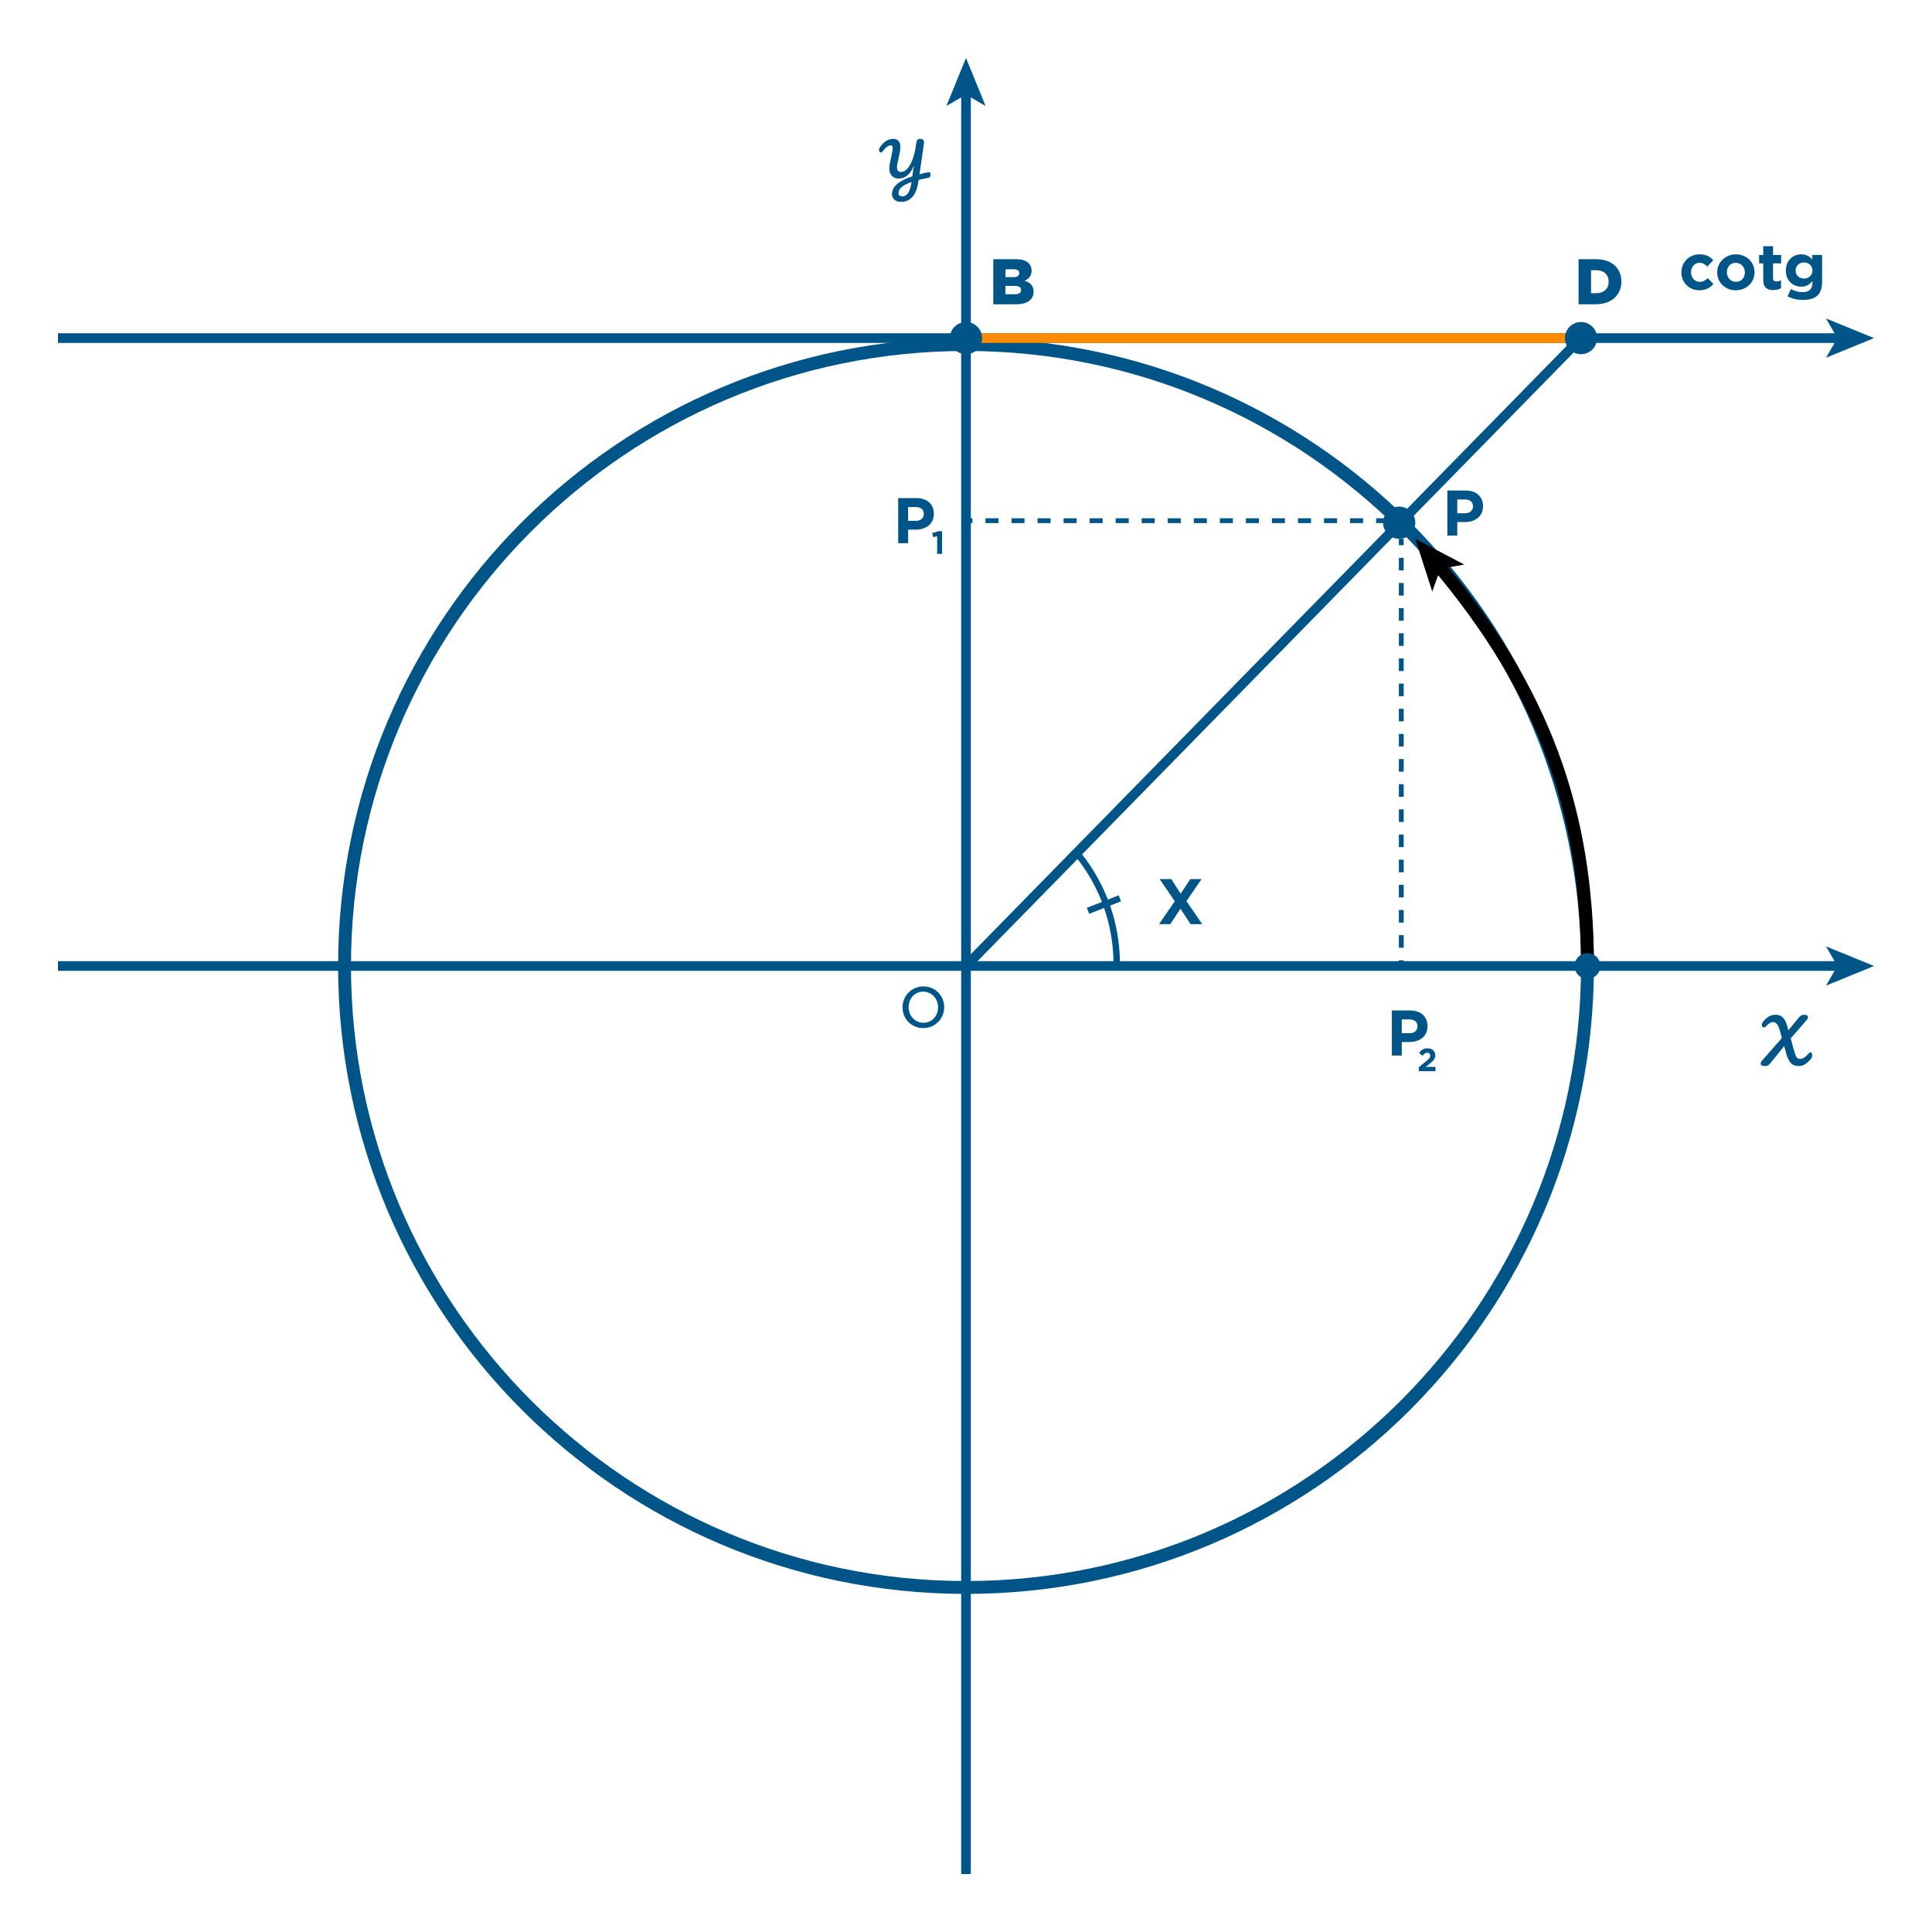 <?xml version="1.0" encoding="iso-8859-1"?>
<!-- Generator: Adobe Illustrator 15.0.0, SVG Export Plug-In . SVG Version: 6.00 Build 0)  -->
<!DOCTYPE svg PUBLIC "-//W3C//DTD SVG 1.1//EN" "http://www.w3.org/Graphics/SVG/1.1/DTD/svg11.dtd">
<svg version="1.1" id="Layer_1" xmlns="http://www.w3.org/2000/svg" xmlns:xlink="http://www.w3.org/1999/xlink" x="0px" y="0px"
	 width="300px" height="300px" viewBox="0 0 300 300" style="enable-background:new 0 0 300 300;" xml:space="preserve">
<path style="fill-rule:evenodd;clip-rule:evenodd;fill:none;stroke:#005588;stroke-miterlimit:10;" d="M167.402,132.69
	c3.934,4.854,5.997,10.876,6.002,16.966"/>
<g>
	<path style="fill:#005588;" d="M150,54.5c52.659,0,95.5,42.841,95.5,95.5c0,52.659-42.841,95.5-95.5,95.5
		c-52.659,0-95.5-42.841-95.5-95.5C54.5,97.341,97.341,54.5,150,54.5 M150,52.5c-53.848,0-97.5,43.652-97.5,97.5
		s43.652,97.5,97.5,97.5s97.5-43.652,97.5-97.5S203.848,52.5,150,52.5L150,52.5z"/>
</g>
<g>
	<g>
		<line style="fill:none;stroke:#005588;stroke-width:1.5;stroke-miterlimit:10;" x1="150" y1="14.295" x2="150" y2="291"/>
		<g>
			<polygon style="fill:#005588;" points="150,9 146.951,16.462 150,14.691 153.048,16.462 			"/>
		</g>
	</g>
</g>
<g>
	<g>
		<line style="fill:none;stroke:#005588;stroke-width:1.5;stroke-miterlimit:10;" x1="285.705" y1="52.5" x2="9" y2="52.5"/>
		<g>
			<polygon style="fill:#005588;" points="291,52.5 283.538,49.451 285.309,52.5 283.538,55.549 			"/>
		</g>
	</g>
</g>
<g>
	<line style="fill:none;stroke:#FF8B00;stroke-width:1.5;stroke-miterlimit:10;" x1="245.5" y1="52.5" x2="150.788" y2="52.5"/>
</g>
<g>
	<g>
		<line style="fill:none;stroke:#005588;stroke-width:1.5;stroke-miterlimit:10;" x1="9" y1="150" x2="285.705" y2="150"/>
		<g>
			<polygon style="fill:#005588;" points="291,150 283.538,153.049 285.309,150 283.538,146.952 			"/>
		</g>
	</g>
</g>
<g>
	<path style="fill:#005588;" d="M140.147,156.43v-0.023c0-1.752,1.367-3.238,3.238-3.238c1.859,0,3.227,1.463,3.227,3.214v0.024
		c0,1.75-1.379,3.238-3.25,3.238C141.503,159.645,140.147,158.181,140.147,156.43z M145.665,156.43v-0.023
		c0-1.332-0.996-2.424-2.303-2.424c-1.343,0-2.267,1.092-2.267,2.399v0.024c0,1.33,0.983,2.41,2.291,2.41
		C144.729,158.816,145.665,157.736,145.665,156.43z"/>
</g>
<g>
	<path style="fill:#005588;" d="M154.236,40.249h3.588c0.879,0,1.499,0.22,1.908,0.62c0.28,0.29,0.45,0.66,0.45,1.139v0.02
		c0,0.81-0.46,1.29-1.079,1.559c0.85,0.28,1.389,0.76,1.389,1.709v0.02c0,1.199-0.979,1.929-2.648,1.929h-3.607V40.249z
		 M158.273,42.407c0-0.39-0.31-0.6-0.879-0.6h-1.27v1.229h1.219c0.59,0,0.93-0.2,0.93-0.61V42.407z M157.604,44.396h-1.479v1.29
		h1.499c0.6,0,0.93-0.23,0.93-0.64v-0.02C158.554,44.646,158.254,44.396,157.604,44.396z"/>
</g>
<g>
	<path style="fill:#005588;" d="M245.119,40.249h2.709c2.488,0,3.938,1.439,3.938,3.458v0.02c0,2.019-1.469,3.518-3.978,3.518
		h-2.669V40.249z M247.059,41.958v3.568h0.789c1.17,0,1.939-0.64,1.939-1.769v-0.02c0-1.119-0.77-1.779-1.939-1.779H247.059z"/>
</g>
<g>
	<path style="fill:#005588;" d="M261.086,42.306v-0.02c0-1.529,1.17-2.789,2.809-2.789c1.01,0,1.639,0.34,2.139,0.899l-0.93,1
		c-0.34-0.36-0.68-0.59-1.219-0.59c-0.76,0-1.3,0.67-1.3,1.459v0.02c0,0.819,0.53,1.479,1.359,1.479c0.51,0,0.859-0.22,1.229-0.569
		l0.889,0.899c-0.52,0.569-1.119,0.979-2.188,0.979C262.266,45.075,261.086,43.835,261.086,42.306z"/>
	<path style="fill:#005588;" d="M266.646,42.306v-0.02c0-1.539,1.238-2.789,2.908-2.789c1.658,0,2.889,1.229,2.889,2.769v0.02
		c0,1.539-1.24,2.789-2.909,2.789C267.875,45.075,266.646,43.845,266.646,42.306z M270.943,42.306v-0.02
		c0-0.79-0.569-1.479-1.409-1.479c-0.87,0-1.39,0.67-1.39,1.459v0.02c0,0.79,0.57,1.479,1.41,1.479
		C270.424,43.765,270.943,43.096,270.943,42.306z"/>
	<path style="fill:#005588;" d="M273.795,43.436v-2.539h-0.639v-1.299h0.639v-1.369h1.52v1.369h1.26v1.299h-1.26v2.289
		c0,0.35,0.15,0.52,0.49,0.52c0.279,0,0.529-0.07,0.749-0.19v1.22c-0.319,0.19-0.689,0.31-1.199,0.31
		C274.425,45.044,273.795,44.675,273.795,43.436z"/>
	<path style="fill:#005588;" d="M277.575,46.014l0.521-1.14c0.549,0.31,1.099,0.49,1.809,0.49c1.039,0,1.529-0.5,1.529-1.459v-0.26
		c-0.45,0.54-0.939,0.869-1.75,0.869c-1.248,0-2.378-0.909-2.378-2.499v-0.02c0-1.599,1.149-2.499,2.378-2.499
		c0.83,0,1.32,0.35,1.729,0.8v-0.7h1.52v4.147c0,0.959-0.229,1.659-0.68,2.109c-0.5,0.5-1.27,0.72-2.31,0.72
		C279.074,46.574,278.255,46.374,277.575,46.014z M281.434,42.016v-0.02c0-0.729-0.57-1.239-1.31-1.239s-1.3,0.51-1.3,1.239v0.02
		c0,0.74,0.561,1.239,1.3,1.239S281.434,42.746,281.434,42.016z"/>
</g>
<g>
	<path style="fill:#005588;" d="M224.746,76.167h2.857c1.67,0,2.68,0.989,2.68,2.418v0.02c0,1.619-1.26,2.459-2.829,2.459h-1.169
		v2.099h-1.539V76.167z M227.504,79.695c0.77,0,1.22-0.459,1.22-1.059v-0.02c0-0.69-0.479-1.06-1.249-1.06h-1.189v2.139H227.504z"/>
</g>
<g>
	<path style="fill:#005588;" d="M216.128,156.908h2.857c1.67,0,2.68,0.989,2.68,2.419v0.02c0,1.619-1.26,2.459-2.829,2.459h-1.169
		v2.099h-1.539V156.908z M218.886,160.437c0.77,0,1.22-0.46,1.22-1.06v-0.021c0-0.689-0.479-1.059-1.249-1.059h-1.189v2.139H218.886
		z"/>
</g>
<g>
	<path style="fill:#005588;" d="M139.47,77.346h2.858c1.669,0,2.679,0.989,2.679,2.418v0.02c0,1.619-1.259,2.459-2.829,2.459h-1.169
		v2.099h-1.54V77.346z M142.229,80.874c0.77,0,1.219-0.459,1.219-1.059v-0.02c0-0.69-0.48-1.06-1.25-1.06h-1.189v2.139H142.229z"/>
</g>
<g>
	<path style="fill:#005588;" d="M182.415,139.942l-2.338-3.438h1.799l1.459,2.269l1.489-2.269h1.749l-2.339,3.418l2.438,3.578
		h-1.799l-1.568-2.398l-1.58,2.398h-1.748L182.415,139.942z"/>
</g>
<g>
	<path style="fill:#005588;" d="M281.324,163.518c0.047,0.075,0.07,0.178,0.07,0.308c0,0.242-0.06,0.436-0.178,0.578
		c-0.305,0.363-0.606,0.643-0.906,0.838c-0.298,0.196-0.632,0.294-1,0.294c-0.555,0-0.973-0.164-1.257-0.495
		c-0.284-0.33-0.513-0.813-0.688-1.447l-0.317-1.16l-2.204,2.729c-0.125,0.155-0.254,0.257-0.383,0.304
		c-0.131,0.047-0.285,0.07-0.46,0.07s-0.318-0.032-0.435-0.098c-0.116-0.066-0.173-0.157-0.173-0.276
		c0-0.154,0.092-0.332,0.271-0.533l3.028-3.446l-0.299-1.095c-0.143-0.51-0.303-0.869-0.477-1.075
		c-0.175-0.205-0.375-0.308-0.6-0.308c-0.329,0-0.715,0.24-1.158,0.72c-0.074,0.08-0.159,0.12-0.253,0.12
		c-0.093,0-0.172-0.034-0.237-0.106c-0.065-0.071-0.099-0.162-0.099-0.274c0-0.188,0.091-0.391,0.271-0.607
		c0.256-0.301,0.534-0.54,0.832-0.72c0.3-0.181,0.655-0.271,1.066-0.271c0.442,0,0.807,0.139,1.093,0.414
		c0.287,0.278,0.514,0.726,0.684,1.343l0.187,0.654l1.636-1.991c0.124-0.148,0.251-0.256,0.382-0.318
		c0.132-0.063,0.291-0.094,0.478-0.094c0.167,0,0.302,0.031,0.397,0.094c0.097,0.063,0.144,0.149,0.144,0.263
		c0,0.149-0.083,0.321-0.252,0.514l-2.429,2.804l0.531,1.906c0.094,0.332,0.178,0.583,0.254,0.756
		c0.074,0.175,0.165,0.306,0.275,0.39c0.107,0.082,0.253,0.126,0.434,0.126c0.192,0,0.394-0.069,0.602-0.206
		c0.209-0.137,0.451-0.364,0.726-0.683c0.076-0.087,0.159-0.13,0.253-0.13C281.215,163.405,281.277,163.441,281.324,163.518z"/>
</g>
<g>
	<path style="fill:#005588;" d="M144.209,26.742c0.189,0,0.284,0.122,0.284,0.366c0,0.133-0.03,0.246-0.087,0.337
		c-0.058,0.091-0.149,0.148-0.271,0.17c-0.505,0.094-1.001,0.2-1.49,0.316l-0.025,0.2c-0.155,1.093-0.465,1.902-0.928,2.427
		c-0.463,0.524-1.042,0.786-1.736,0.786c-0.46,0-0.817-0.112-1.069-0.337c-0.252-0.225-0.378-0.512-0.378-0.862
		c0-0.583,0.26-1.102,0.782-1.556c0.522-0.456,1.313-0.858,2.372-1.207l0.167-1.174c0.022-0.134,0.05-0.311,0.083-0.533
		c-0.261,0.688-0.594,1.201-0.999,1.54c-0.405,0.339-0.858,0.508-1.357,0.508c-0.477,0-0.841-0.146-1.09-0.437
		c-0.25-0.291-0.375-0.667-0.375-1.128c0-0.205,0.022-0.431,0.066-0.678c0.044-0.248,0.114-0.582,0.208-1.003
		c0.084-0.383,0.146-0.688,0.188-0.916c0.042-0.228,0.062-0.431,0.062-0.608c0-0.266-0.103-0.399-0.307-0.399
		c-0.161,0-0.352,0.079-0.57,0.237c-0.22,0.158-0.452,0.401-0.695,0.729c-0.078,0.105-0.164,0.158-0.259,0.158
		c-0.077,0-0.145-0.037-0.204-0.112c-0.058-0.075-0.087-0.16-0.087-0.254c0-0.172,0.077-0.366,0.233-0.583
		c0.566-0.777,1.229-1.165,1.989-1.165c0.339,0,0.604,0.103,0.795,0.309c0.191,0.205,0.288,0.507,0.288,0.907
		c0,0.289-0.026,0.584-0.079,0.887c-0.053,0.303-0.132,0.687-0.237,1.152c-0.066,0.278-0.116,0.501-0.15,0.67
		c-0.033,0.169-0.05,0.31-0.05,0.42c0,0.283,0.05,0.486,0.149,0.608c0.1,0.122,0.275,0.183,0.524,0.183
		c0.3,0,0.607-0.165,0.92-0.496c0.313-0.33,0.597-0.831,0.849-1.502c0.252-0.672,0.435-1.493,0.545-2.464
		c0.028-0.244,0.091-0.417,0.191-0.521c0.1-0.102,0.244-0.154,0.433-0.154c0.388,0,0.583,0.195,0.583,0.583
		c0,0.066-0.003,0.119-0.009,0.158c-0.116,0.827-0.225,1.573-0.324,2.239c-0.056,0.399-0.115,0.811-0.179,1.232
		c-0.063,0.422-0.127,0.85-0.188,1.283c0.405-0.111,0.833-0.211,1.282-0.3C144.093,26.748,144.143,26.742,144.209,26.742z
		 M141.538,28.257c-1.343,0.466-2.014,1.033-2.014,1.698c0,0.155,0.048,0.284,0.146,0.387c0.097,0.104,0.234,0.155,0.412,0.155
		c0.772,0,1.254-0.728,1.449-2.181L141.538,28.257z"/>
</g>
<g>
	<circle style="fill-rule:evenodd;clip-rule:evenodd;fill:#005588;" cx="245.5" cy="52.5" r="2.5"/>
</g>
<g>
	<circle style="fill-rule:evenodd;clip-rule:evenodd;fill:#005588;" cx="150" cy="52.5" r="2.5"/>
</g>
<line style="fill-rule:evenodd;clip-rule:evenodd;fill:none;stroke:#005588;stroke-width:1.5;stroke-miterlimit:10;" x1="245.5" y1="52.5" x2="150" y2="150"/>
<g>
	<g>
		
			<line style="fill:none;stroke:#005588;stroke-width:0.75;stroke-miterlimit:10;" x1="217.591" y1="83.666" x2="217.591" y2="84.666"/>
		
			<line style="fill:none;stroke:#005588;stroke-width:0.75;stroke-miterlimit:10;stroke-dasharray:1.953,1.953;" x1="217.591" y1="86.619" x2="217.591" y2="148.138"/>
		
			<line style="fill:none;stroke:#005588;stroke-width:0.75;stroke-miterlimit:10;" x1="217.591" y1="149.115" x2="217.591" y2="150.115"/>
	</g>
</g>
<g>
	<g>
		<line style="fill:none;stroke:#005588;stroke-width:0.75;stroke-miterlimit:10;" x1="150" y1="80.851" x2="151" y2="80.851"/>
		
			<line style="fill:none;stroke:#005588;stroke-width:0.75;stroke-miterlimit:10;stroke-dasharray:2.022,2.022;" x1="153.022" y1="80.851" x2="216.722" y2="80.851"/>
		
			<line style="fill:none;stroke:#005588;stroke-width:0.75;stroke-miterlimit:10;" x1="217.732" y1="80.851" x2="218.732" y2="80.851"/>
	</g>
</g>
<line style="fill:none;stroke:#005588;stroke-miterlimit:10;" x1="168.945" y1="141.432" x2="173.893" y2="139.49"/>
<g>
	<circle style="fill-rule:evenodd;clip-rule:evenodd;fill:#005588;" cx="217.265" cy="81.165" r="2.5"/>
</g>
<g>
	<path style="fill:#005588;" d="M145.521,83.261l-0.611,0.15l-0.16-0.63l1.006-0.3h0.526v3.528h-0.761V83.261z"/>
</g>
<g>
	<path style="fill:#005588;" d="M220.309,165.723l1.166-0.956c0.436-0.36,0.605-0.551,0.605-0.841c0-0.295-0.195-0.455-0.471-0.455
		c-0.27,0-0.455,0.149-0.716,0.47l-0.54-0.435c0.346-0.471,0.681-0.727,1.307-0.727c0.725,0,1.205,0.426,1.205,1.081v0.011
		c0,0.585-0.3,0.875-0.92,1.355l-0.571,0.441h1.526v0.665h-2.592V165.723z"/>
</g>
<g>
	<g>
		<path style="fill:none;stroke:#000000;stroke-width:2;stroke-miterlimit:10;" d="M223.466,87.933
			C239.559,107.201,246.5,125.767,246.5,150"/>
		<g>
			<polygon points="219.765,83.666 222.396,91.851 223.671,88.313 227.375,87.666 			"/>
		</g>
	</g>
</g>
<g>
	<circle style="fill-rule:evenodd;clip-rule:evenodd;fill:#005588;" cx="246.5" cy="150" r="2"/>
</g>
</svg>
